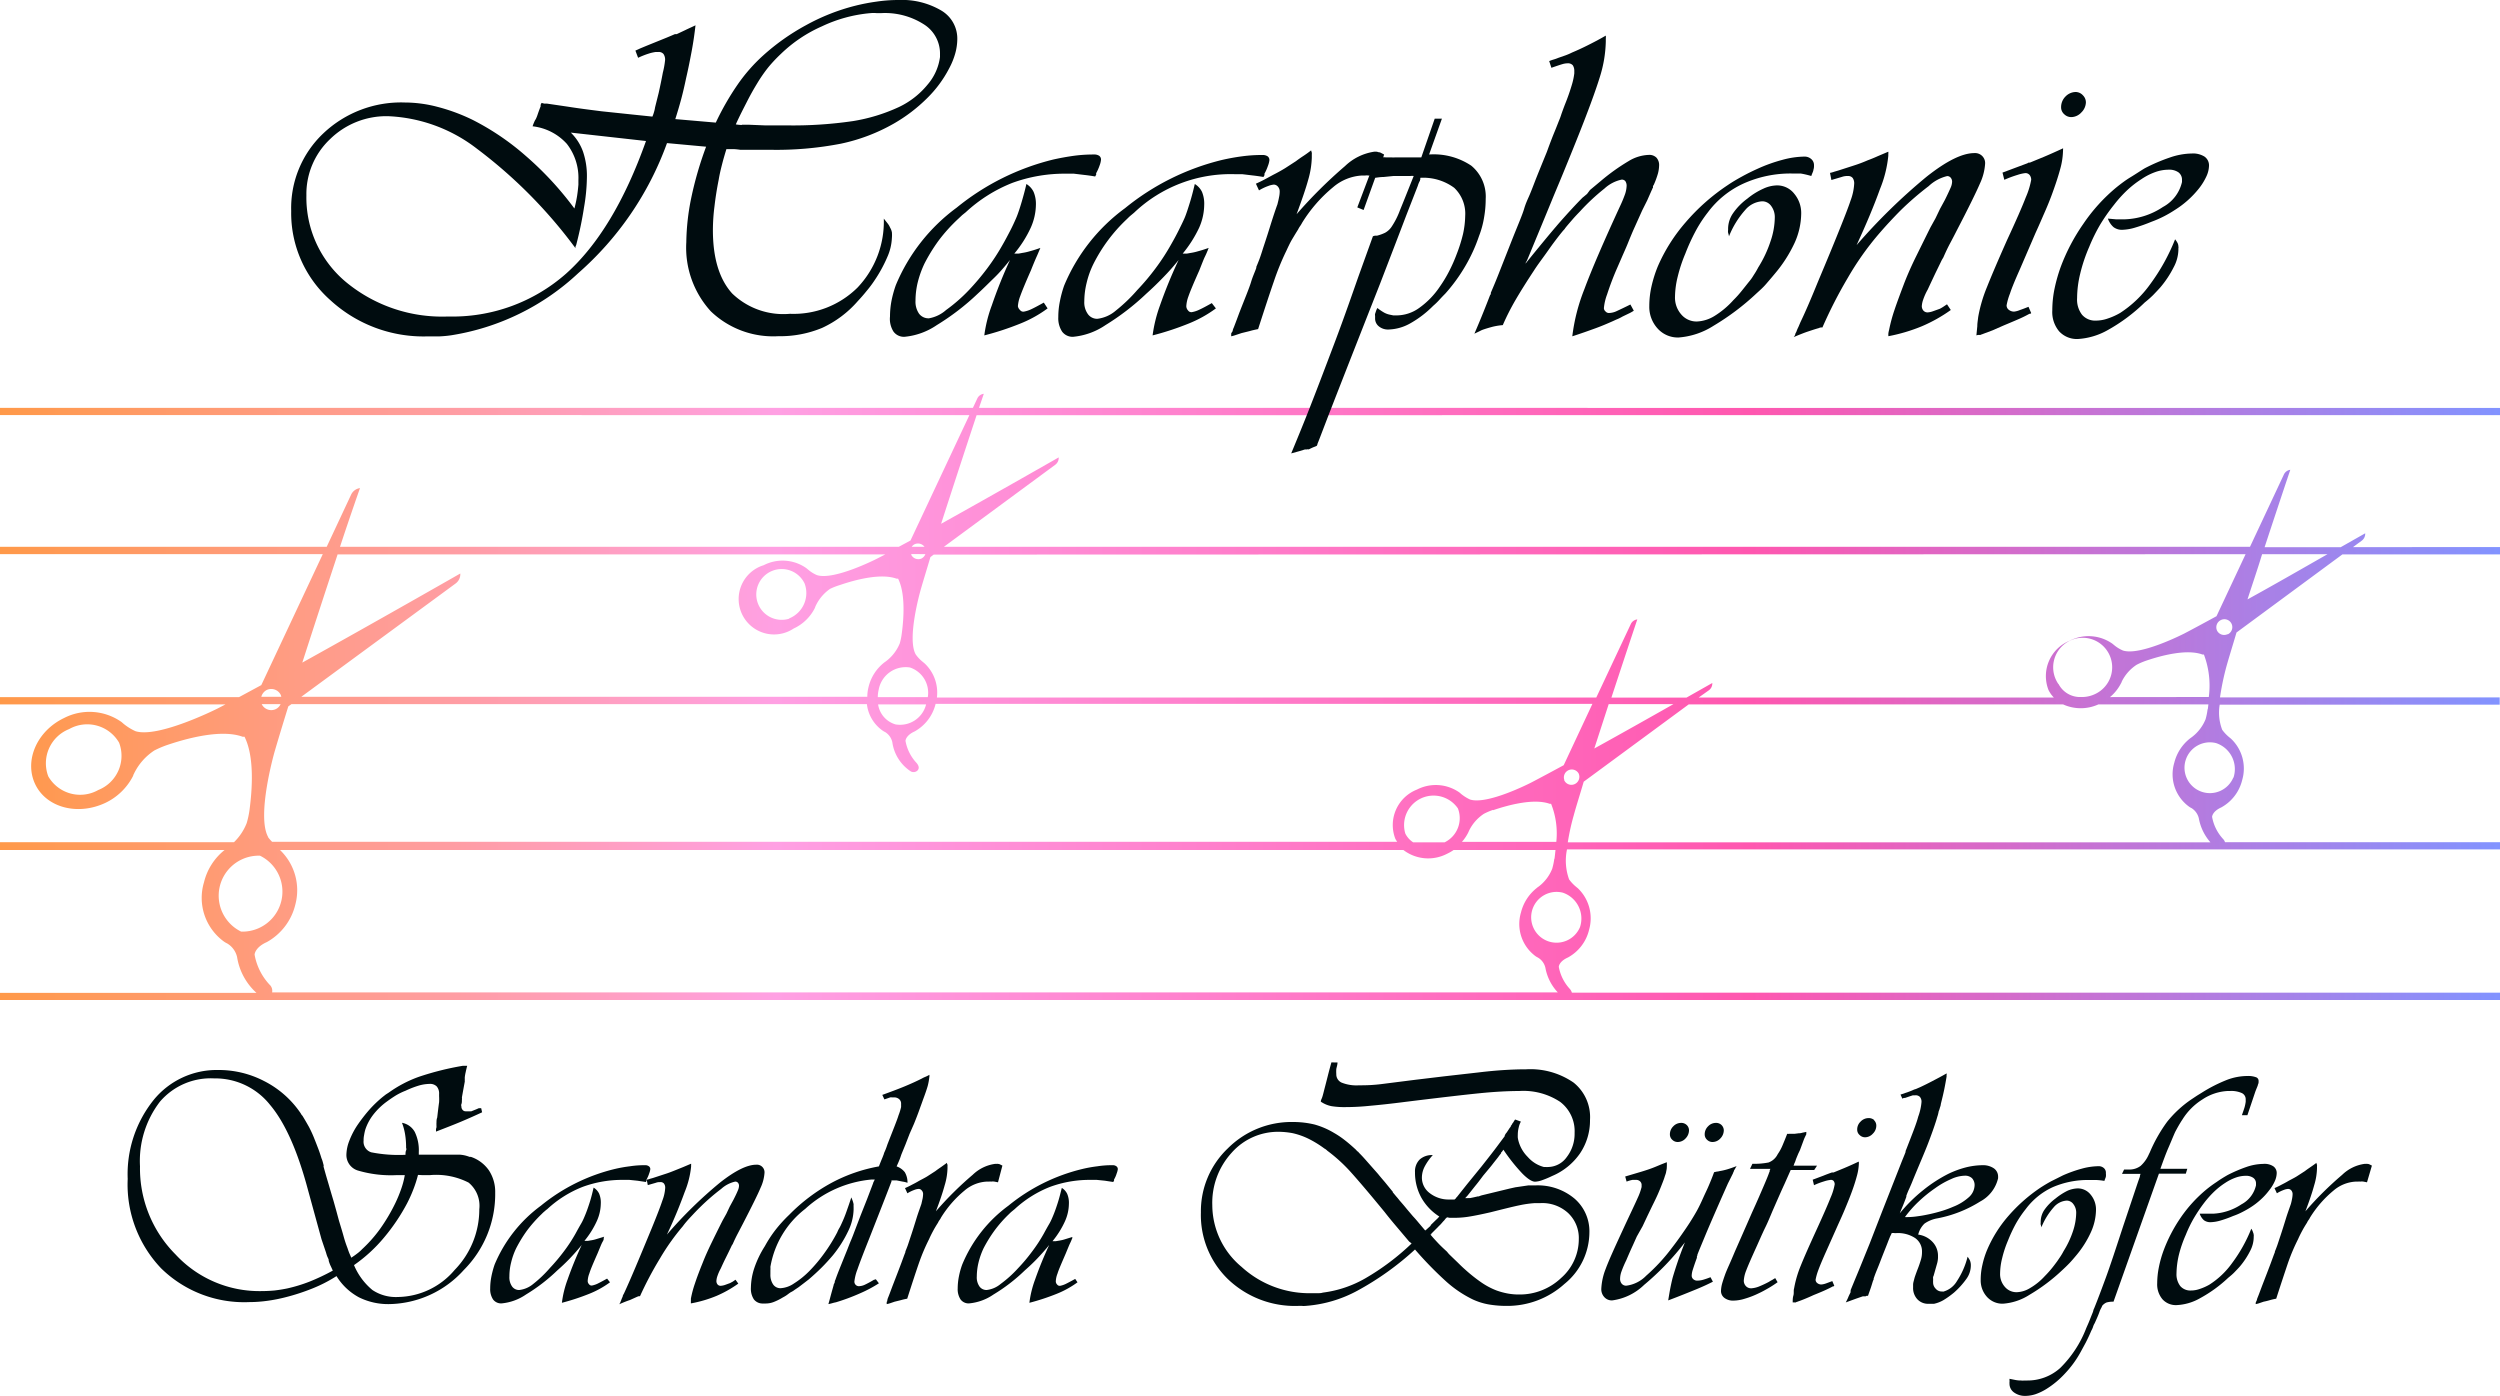<?xml version="1.0" encoding="UTF-8"?> <svg xmlns="http://www.w3.org/2000/svg" xmlns:xlink="http://www.w3.org/1999/xlink" viewBox="0 0 250 139.59"><defs><style>.cls-1{fill:url(#Degradado_sin_nombre_23);}.cls-2{fill:#000c0f;}</style><linearGradient id="Degradado_sin_nombre_23" y1="69.67" x2="250" y2="69.67" gradientUnits="userSpaceOnUse"><stop offset="0" stop-color="#ff9949"></stop><stop offset="0.31" stop-color="#ffa0e3"></stop><stop offset="0.7" stop-color="#ff57af"></stop><stop offset="1" stop-color="#8293ff"></stop></linearGradient></defs><title>main_logo_haarphonie</title><g id="Capa_2" data-name="Capa 2"><g id="Capa_1-2" data-name="Capa 1"><path class="cls-1" d="M250,41.51v-.72H97.9l.48-1.41h0a.82.82,0,0,0-.66.49l-.43.92H0v.72H96.94L91.05,54.05l-1.17.63H34c1.14-3.45,2-5.87,2-5.87h0a1.15,1.15,0,0,0-.89.66l-2.44,5.21H0v.73H32.28l-6.15,13.1-2.22,1.2H0v.73H22.55l-.75.39c-.19.1-6,3-8.25,2.29a5.35,5.35,0,0,1-1.18-.73l-.22-.19h0a5.56,5.56,0,0,0-5.74-.4c-2.72,1.3-4,4.25-2.9,6.6s4.23,3.19,7,1.9a6,6,0,0,0,2.81-2.73h0v0c0-.09.08-.18.11-.27a5.76,5.76,0,0,1,2-2.25,9.83,9.83,0,0,1,1.23-.53h0c2.11-.72,5.49-1.61,7.59-.85a.71.71,0,0,0,.2,0c1,2,.78,5.23.5,7.34h0a8.84,8.84,0,0,1-.28,1.3,5.42,5.42,0,0,1-1.27,1.91H0V85H22.46a5.9,5.9,0,0,0-2.06,3.23,5.4,5.4,0,0,0,2,5.93h0a1.92,1.92,0,0,0,.31.18,2.14,2.14,0,0,1,1,1.37h0a6.11,6.11,0,0,0,1.94,3.58H0V100H250v-.73H157.19a1,1,0,0,0-.2-.37,4.42,4.42,0,0,1-1.11-2.21c0-.11.1-.58.91-.94h0a4.28,4.28,0,0,0,2.12-2.78,4.16,4.16,0,0,0-1.12-4.14h0l-.17-.14a3.93,3.93,0,0,1-.71-.75,5.5,5.5,0,0,1-.21-3H250v-.72H222.5a.78.78,0,0,0-.18-.31,4.39,4.39,0,0,1-1.11-2.22c0-.1.1-.58.9-.94h0A4.27,4.27,0,0,0,224.22,78a4.1,4.1,0,0,0-1.12-4.13h0l-.17-.14a4,4,0,0,1-.71-.75,4.82,4.82,0,0,1-.25-2.51h28v-.73H222a26.18,26.18,0,0,1,.65-3.12c.28-1,.63-2.1,1-3.37l10.59-7.81H250v-.73H235.3l.87-.64a.86.86,0,0,0,.35-.74h0l-2.45,1.39h-7.61c1.39-4.23,2.57-7.74,2.57-7.74h0a.83.83,0,0,0-.65.49L225,54.68H94.39l11.13-8.2a.86.86,0,0,0,.35-.74h0s-6.19,3.54-11.76,6.64c1.29-4,2.72-8.35,3.55-10.86ZM9.83,79a3.68,3.68,0,0,1-5-1.36,3.68,3.68,0,0,1,2.08-4.73,3.68,3.68,0,0,1,5,1.36A3.68,3.68,0,0,1,9.83,79ZM92.54,55.41a.82.82,0,0,1-.41.45.79.79,0,0,1-1-.37s0-.06,0-.08Zm.24,14.3h-5a3.27,3.27,0,0,1,.09-.75A2.74,2.74,0,0,1,91,66.75,2.66,2.66,0,0,1,92.78,69.71Zm-.17.73a2.68,2.68,0,0,1-3.06,2,2.46,2.46,0,0,1-1.74-2Zm-58.84-15H88.53l-.7.36c-.14.08-4.44,2.27-6.14,1.71a3.39,3.39,0,0,1-.88-.55l-.17-.14h0a4.12,4.12,0,0,0-4.27-.3,3.54,3.54,0,1,0,3,6.33,4.45,4.45,0,0,0,2.09-2h0a1.19,1.19,0,0,0,.08-.2A4.29,4.29,0,0,1,83,58.89,6.88,6.88,0,0,1,84,58.5h0c1.58-.54,4.1-1.2,5.66-.63l.15,0c.73,1.45.58,3.89.37,5.46h0a6.57,6.57,0,0,1-.2,1,4.23,4.23,0,0,1-1.36,1.78l-.18.13h0a4.4,4.4,0,0,0-1.58,2.44,4.08,4.08,0,0,0-.13,1H30.13L45.56,58.35a1.15,1.15,0,0,0,.47-1h0s-8.32,4.76-15.8,8.91C31.43,62.53,32.72,58.6,33.77,55.41Zm45.15,6.43a2.54,2.54,0,1,1,1.54-3.52A2.73,2.73,0,0,1,78.92,61.84ZM26.67,69a1.06,1.06,0,0,1,1.41.5,1.21,1.21,0,0,1,.05.18h-2A1.08,1.08,0,0,1,26.67,69Zm1.39,1.41a1,1,0,0,1-.48.5,1.06,1.06,0,0,1-1.41-.5h1.89Zm-1.24,13.3c-1.18-2.1.58-8.33.64-8.54.37-1.27.84-2.82,1.37-4.53l.32-.23H86.69a3.75,3.75,0,0,0,1.6,2.67h0a1.71,1.71,0,0,0,.23.13,1.6,1.6,0,0,1,.71,1h0a4.18,4.18,0,0,0,1.85,2.93.57.57,0,0,0,.66-.08c.15-.15.23-.39-.08-.76a4.34,4.34,0,0,1-1.11-2.21c0-.1.1-.58.9-.94h0a4.31,4.31,0,0,0,2.11-2.76h65.68l-2.87,6.13c-1.22.66-2.32,1.25-3.22,1.72-.15.08-4.44,2.27-6.15,1.71a4.29,4.29,0,0,1-.88-.55l-.16-.14h0a4.12,4.12,0,0,0-4.27-.3,3.81,3.81,0,0,0-2.16,4.91,3.21,3.21,0,0,0,.19.31H27.21A4.61,4.61,0,0,1,26.82,83.74Zm134.05-13.3h6.48c-2.24,1.27-5.15,2.91-7.92,4.44ZM141.31,84.23a2.22,2.22,0,0,1-.78-.88,2.95,2.95,0,0,1,5.26-2.51,2.69,2.69,0,0,1-1.32,3.39Zm8-3.21c1.58-.54,4.09-1.2,5.66-.64l.14,0a8,8,0,0,1,.52,3.81h-9.44a4.36,4.36,0,0,0,.63-.93h0l.09-.2a4.22,4.22,0,0,1,1.48-1.68,6.7,6.7,0,0,1,.91-.39Zm7.13-3a.79.79,0,0,1,1.42-.68.8.8,0,0,1-.37,1.06A.79.79,0,0,1,156.41,78ZM24.11,93.16A4,4,0,0,1,26,85.57a4,4,0,0,1-1.92,7.59ZM158,92.71a2.54,2.54,0,1,1-1.71-3.44A2.73,2.73,0,0,1,158,92.71Zm-2.57-6.83h0a6.77,6.77,0,0,1-.21,1,4.15,4.15,0,0,1-1.36,1.78,1.09,1.09,0,0,0-.17.13h0a4.47,4.47,0,0,0-1.59,2.45,4,4,0,0,0,1.5,4.41h0l.23.13a1.6,1.6,0,0,1,.71,1h0a4.85,4.85,0,0,0,1.24,2.46H27.21a.82.82,0,0,0-.25-.77,5.91,5.91,0,0,1-1.5-3c0-.14.14-.78,1.22-1.26h0a5.85,5.85,0,0,0,2.85-3.74A5.57,5.57,0,0,0,28,85H140.34a4.08,4.08,0,0,0,4.36.38,4.21,4.21,0,0,0,.66-.38h10.19C155.52,85.28,155.49,85.6,155.45,85.88Zm67.9-8.12a2.54,2.54,0,1,1-1.72-3.45A2.74,2.74,0,0,1,223.35,77.76Zm-2.57-6.84h0a6.31,6.31,0,0,1-.2,1,4.23,4.23,0,0,1-1.36,1.78l-.18.13h0a4.46,4.46,0,0,0-1.59,2.44,4,4,0,0,0,1.51,4.42h0a1.71,1.71,0,0,0,.23.13,1.67,1.67,0,0,1,.71,1h0a5,5,0,0,0,1.16,2.41H156.78a22.2,22.2,0,0,1,.59-2.68c.27-1,.63-2.1,1-3.38l10.5-7.73h37.44a4.26,4.26,0,0,0,3.53,0h11C220.82,70.61,220.8,70.77,220.78,70.92Zm-14.93-2.53a2.95,2.95,0,1,1,3.71,1,3.06,3.06,0,0,1-1.22.31h-.45A2.42,2.42,0,0,1,205.85,68.39ZM211,69.71a4.39,4.39,0,0,0,1.09-1.36h0a.72.72,0,0,0,.09-.2,4.21,4.21,0,0,1,1.48-1.67,6.82,6.82,0,0,1,.92-.4h0c1.58-.54,4.1-1.2,5.66-.63l.15,0a8.8,8.8,0,0,1,.49,4.25Zm11.75-6.29a.79.79,0,0,1-1.05-.37A.8.8,0,0,1,222.1,62a.79.79,0,0,1,.68,1.43Zm10-8c-2.25,1.28-5.23,3-8,4.52.48-1.5,1-3,1.46-4.52Zm-8.19,0-2.91,6.2c-1.21.66-2.32,1.26-3.22,1.73-.14.07-4.44,2.26-6.14,1.7a3.6,3.6,0,0,1-.88-.54l-.17-.14h0a4.14,4.14,0,0,0-4.27-.3A3.82,3.82,0,0,0,204.85,69a2.9,2.9,0,0,0,.53.75H169.87l1-.71a.84.84,0,0,0,.36-.74h0l-2.58,1.46h-7.51c1.4-4.26,2.59-7.82,2.59-7.82h0a.82.82,0,0,0-.66.49l-3.44,7.32H93.69a4,4,0,0,0-1.24-3.42h0l-.17-.14a3.64,3.64,0,0,1-.71-.75c-.88-1.57.43-6.21.47-6.36.28-1,.63-2.1,1-3.37l.33-.25ZM91.17,54.68a.76.76,0,0,1,.28-.25.81.81,0,0,1,1,.25Z"></path><path class="cls-2" d="M71.58,12.26a26.81,26.81,0,0,1,2.18-3.8,16.86,16.86,0,0,1,2.53-2.89A22.17,22.17,0,0,1,80.6,2.52,20.59,20.59,0,0,1,85.5.58,19.79,19.79,0,0,1,87.67.16,14.73,14.73,0,0,1,89.85,0a7.74,7.74,0,0,1,4.29,1.06,3.25,3.25,0,0,1,1.59,2.85,5.51,5.51,0,0,1-.2,1.41,7.24,7.24,0,0,1-.61,1.51,11.76,11.76,0,0,1-2.22,3,16,16,0,0,1-3.34,2.54,18.24,18.24,0,0,1-5.28,2,33.76,33.76,0,0,1-7,.61c-.6,0-1.14,0-1.64,0s-1,0-1.41,0a6.78,6.78,0,0,0-.68-.07c-.23,0-.47,0-.71,0-.15.49-.3,1-.43,1.51s-.25,1-.34,1.55c-.18.9-.32,1.78-.42,2.65a19,19,0,0,0-.16,2.38q0,4.22,1.93,6.35A7.37,7.37,0,0,0,79,31.38a9.08,9.08,0,0,0,6.75-2.62,9.58,9.58,0,0,0,2.63-6.9l.38.48a1.79,1.79,0,0,1,.25.42,1.43,1.43,0,0,1,.18.47,3.28,3.28,0,0,1,0,.56,5.26,5.26,0,0,1-.47,1.94,14,14,0,0,1-1.28,2.33,11.08,11.08,0,0,1-.79,1.05c-.28.35-.57.68-.87,1a10.61,10.61,0,0,1-3.57,2.68,10.93,10.93,0,0,1-4.38.83,9,9,0,0,1-6.75-2.49,9.44,9.44,0,0,1-2.45-6.9,23.28,23.28,0,0,1,.49-4.42,35.41,35.41,0,0,1,1.49-5.14l-3.91-.36a31.53,31.53,0,0,1-8.87,13,24.06,24.06,0,0,1-12.72,6.22,11.69,11.69,0,0,1-1.19.11l-1.19,0a13.77,13.77,0,0,1-9.68-3.61,11.63,11.63,0,0,1-3.93-8.92,10.28,10.28,0,0,1,3.22-7.78,11.29,11.29,0,0,1,8.14-3.08,12.93,12.93,0,0,1,3.32.45A18.57,18.57,0,0,1,47.29,12a25.59,25.59,0,0,1,5.32,3.62,32.29,32.29,0,0,1,4.83,5.23,12,12,0,0,0,.27-1.26c.06-.39.1-.76.13-1.12v-.45a5.52,5.52,0,0,0-1.16-3.64,5.43,5.43,0,0,0-3.42-1.75,3.46,3.46,0,0,1,.16-.42,1.43,1.43,0,0,1,.16-.3v0a3.49,3.49,0,0,0,.18-.45c.06-.18.16-.46.31-.85a.26.26,0,0,1,0-.14,1.51,1.51,0,0,1,.09-.18l.26.07.27,0,2.11.31c.81.13,1.93.28,3.37.46l3.14.33,1.93.2a3.43,3.43,0,0,0,.16-.45,3.22,3.22,0,0,0,.11-.49l.18-.72.18-.72c.15-.68.29-1.34.41-2A8.26,8.26,0,0,0,66.51,6a1,1,0,0,0-.16-.6.61.61,0,0,0-.52-.2h-.27a4.21,4.21,0,0,0-.69.16,8.34,8.34,0,0,0-1.06.42l-.27-.72.29-.13L64,4.85l.65-.27,2-.81.43-.18.42-.18a.15.15,0,0,0,.09,0l.09,0L68.55,3c.28-.14.63-.29,1-.47-.09.8-.21,1.66-.38,2.57s-.35,1.82-.56,2.72c-.15.72-.31,1.42-.49,2.09s-.38,1.34-.59,2Zm-14.5,1a5,5,0,0,1,1.23,1.93,7.54,7.54,0,0,1,.38,2.56,18.78,18.78,0,0,1-.29,3q-.28,1.83-.78,3.75l-.07.16a.39.39,0,0,0,0,.16,48.25,48.25,0,0,0-9.86-9.95,15.57,15.57,0,0,0-8.86-3.25A8.05,8.05,0,0,0,33,13.92a7.54,7.54,0,0,0-2.36,5.61,11,11,0,0,0,4,8.71,15.08,15.08,0,0,0,10.17,3.41,17.16,17.16,0,0,0,11.79-4.28q4.81-4.29,8-13.27Zm17.1-.79.63,0,1.71.07,2.2,0a41.46,41.46,0,0,0,6.57-.43,17.5,17.5,0,0,0,4.61-1.41,8.26,8.26,0,0,0,2.85-2.23A5.29,5.29,0,0,0,94,5.7V5.43a3.44,3.44,0,0,0-1.62-3,7.21,7.21,0,0,0-4.22-1.12h-.53a3.27,3.27,0,0,0-.54,0A14.17,14.17,0,0,0,82.2,2.63a14,14,0,0,0-4.11,2.76,14.48,14.48,0,0,0-1.26,1.34,14.83,14.83,0,0,0-1.12,1.62c-.33.54-.67,1.14-1,1.79s-.74,1.43-1.13,2.3Q73.87,12.49,74.18,12.5Z"></path><path class="cls-2" d="M104.76,30.84A12.18,12.18,0,0,1,102,32.37a28.21,28.21,0,0,1-3.57,1.17,13.6,13.6,0,0,1,.75-3A47.16,47.16,0,0,1,101,26c-.51.63-1,1.22-1.57,1.77s-1.1,1.09-1.66,1.6a24.23,24.23,0,0,1-4.09,3.14,6.85,6.85,0,0,1-3.23,1.17,1.29,1.29,0,0,1-1.1-.52A2.37,2.37,0,0,1,89,31.65a8.59,8.59,0,0,1,.15-1.57,11.19,11.19,0,0,1,.43-1.56,18.36,18.36,0,0,1,6.08-7.75,24.53,24.53,0,0,1,9.72-4.83q1-.22,2-.36a14.48,14.48,0,0,1,2-.13.9.9,0,0,1,.54.13.46.46,0,0,1,.18.4,2.12,2.12,0,0,1-.13.54,4.78,4.78,0,0,1-.36.81.3.3,0,0,1,0,.16.76.76,0,0,0-.09.16c-.39-.07-.76-.12-1.12-.16l-1-.12h-.72a15.19,15.19,0,0,0-5.45.92,14.88,14.88,0,0,0-4.65,2.93l-.36.29-.36.34a16.43,16.43,0,0,0-2,2.21,17.33,17.33,0,0,0-1.42,2.31,10.09,10.09,0,0,0-.67,1.88,7.88,7.88,0,0,0-.22,1.83,2.11,2.11,0,0,0,.35,1.28,1.17,1.17,0,0,0,1,.47A3.47,3.47,0,0,0,94.61,31,16.17,16.17,0,0,0,96.9,29a24.66,24.66,0,0,0,1.82-2.16,21.48,21.48,0,0,0,1.55-2.38c.27-.47.51-.93.74-1.37s.42-.86.6-1.27.4-1.09.56-1.64.33-1.15.47-1.78a1.88,1.88,0,0,1,.72.79,3.1,3.1,0,0,1,.23,1.32,5.77,5.77,0,0,1-.52,2.27,11.47,11.47,0,0,1-1.64,2.58l.43,0,.38-.07a5,5,0,0,0,.72-.16c.27-.07.63-.18,1.08-.34a1.58,1.58,0,0,0-.07.16l-.07.16c-.06.15-.14.34-.24.56s-.3.69-.57,1.37c-.57,1.29-.92,2.15-1.07,2.58a3.44,3.44,0,0,0-.23,1A.65.65,0,0,0,102,31a.4.4,0,0,0,.4.16,2.85,2.85,0,0,0,.75-.25c.28-.13.69-.35,1.23-.65Z"></path><path class="cls-2" d="M121.59,30.84a12.31,12.31,0,0,1-2.76,1.53,28.21,28.21,0,0,1-3.57,1.17,14,14,0,0,1,.74-3A47.16,47.16,0,0,1,117.86,26a22.49,22.49,0,0,1-1.57,1.77c-.54.56-1.09,1.09-1.66,1.6a24.59,24.59,0,0,1-4.08,3.14,6.88,6.88,0,0,1-3.24,1.17,1.3,1.3,0,0,1-1.1-.52,2.44,2.44,0,0,1-.38-1.46,7.82,7.82,0,0,1,.16-1.57,11.17,11.17,0,0,1,.42-1.56,18.31,18.31,0,0,1,6.09-7.75,24.53,24.53,0,0,1,9.72-4.83c.66-.15,1.31-.27,2-.36a14.63,14.63,0,0,1,2-.13.9.9,0,0,1,.54.13.46.46,0,0,1,.18.4,2.31,2.31,0,0,1-.14.54,4.78,4.78,0,0,1-.36.81.29.29,0,0,1,0,.16.76.76,0,0,0-.09.16c-.39-.07-.77-.12-1.12-.16l-1-.12h-.71a14,14,0,0,0-10.11,3.85l-.35.29c-.13.11-.24.22-.36.34a16,16,0,0,0-3.37,4.52,8.83,8.83,0,0,0-.67,1.88,7.91,7.91,0,0,0-.23,1.83,2,2,0,0,0,.36,1.28,1.13,1.13,0,0,0,.94.47,3.44,3.44,0,0,0,1.84-.81A16.17,16.17,0,0,0,113.73,29a23,23,0,0,0,1.82-2.16,21.48,21.48,0,0,0,1.55-2.38c.27-.47.52-.93.74-1.37s.43-.86.61-1.27.39-1.09.56-1.64.32-1.15.47-1.78a1.88,1.88,0,0,1,.72.79,3.11,3.11,0,0,1,.22,1.32,5.75,5.75,0,0,1-.51,2.27,12.23,12.23,0,0,1-1.64,2.58l.42,0,.39-.07a4.94,4.94,0,0,0,.71-.16c.27-.07.63-.18,1.08-.34l-.07.16a.64.64,0,0,1-.06.16c-.06.15-.14.34-.25.56s-.29.69-.56,1.37q-.86,1.93-1.08,2.58a3.35,3.35,0,0,0-.22,1,.65.65,0,0,0,.18.43.39.39,0,0,0,.4.16,2.8,2.8,0,0,0,.74-.25c.29-.13.7-.35,1.23-.65Z"></path><path class="cls-2" d="M137.71,17.69l-.48-.09a1.86,1.86,0,0,0-.42-.05.84.84,0,0,0-.27,0h-.32a4.84,4.84,0,0,0-2.91,1.17,14.35,14.35,0,0,0-3.1,3.56,2.63,2.63,0,0,1-.2.33,2.33,2.33,0,0,0-.2.34c-.21.33-.42.68-.61,1s-.38.73-.56,1.12a25.74,25.74,0,0,0-1.26,3.09c-.42,1.21-.94,2.8-1.57,4.75-.3.06-.58.12-.85.2l-.81.2-.54.18a4.19,4.19,0,0,1-.49.14l0-.18c0-.09,0-.16.07-.21a.26.26,0,0,1,.07-.11,1.06,1.06,0,0,1,.11-.36c.07-.18.26-.67.56-1.49.57-1.46,1-2.49,1.17-3.06s.38-1,.53-1.43v-.1c.09-.21.19-.45.3-.74s.23-.66.38-1.14q.45-1.35.78-2.43c.23-.72.44-1.37.65-1.94.06-.24.12-.47.16-.7a2.7,2.7,0,0,0,.07-.6.72.72,0,0,0-.18-.48.55.55,0,0,0-.4-.2,2,2,0,0,0-.57.14,4.91,4.91,0,0,0-.92.44l-.31-.67c.33-.15.64-.3.92-.45l.83-.45c.42-.21.81-.43,1.17-.65l1.08-.7c.24-.18.48-.35.74-.52s.51-.35.78-.56l.07.23a1,1,0,0,1,0,.18v.31a8.72,8.72,0,0,1-.36,2.22c-.24.88-.63,2-1.16,3.44a46.82,46.82,0,0,1,4.84-4.81,5.35,5.35,0,0,1,2.92-1.44h.23a.45.45,0,0,1,.18.05.54.54,0,0,1,.27.07l.31.16Z"></path><path class="cls-2" d="M142.91,15.45a6.74,6.74,0,0,1,4.22,1.12,4,4,0,0,1,1.44,3.32,10.65,10.65,0,0,1-.16,1.84,9.21,9.21,0,0,1-.51,1.88,16,16,0,0,1-1.37,3,16.84,16.84,0,0,1-2,2.75c-.21.21-.41.42-.61.64a6.55,6.55,0,0,1-.6.58A10.35,10.35,0,0,1,141,32.35a4.66,4.66,0,0,1-2.11.6,1.44,1.44,0,0,1-1-.31,1,1,0,0,1-.38-.81v-.25a.45.45,0,0,1,0-.2l.09-.27a1.59,1.59,0,0,1,.14-.31,5,5,0,0,0,.69.47,2,2,0,0,0,.56.2l.34.07.33,0a3.88,3.88,0,0,0,2.25-.74A8.2,8.2,0,0,0,144,28.64a13,13,0,0,0,.93-1.55,15.59,15.59,0,0,0,.74-1.68,15.33,15.33,0,0,0,.63-2,9.07,9.07,0,0,0,.22-1.82,3.56,3.56,0,0,0-1.1-2.81,5.21,5.21,0,0,0-3.39-1l0,.18A.24.24,0,0,0,142,18v.06a2.29,2.29,0,0,0-.22.52l-1.17,3c-.66,1.74-1.53,4-2.6,6.78q-4.72,12-5.48,14c-.51,1.33-.76,2-.76,1.95a.92.92,0,0,1-.09.27l-.43.18-.38.18a.39.39,0,0,0-.18,0,.41.41,0,0,1-.18,0l-.59.18-.8.22c.56-1.35,1.18-2.85,1.84-4.53s1.49-3.86,2.51-6.56,1.81-5,2.38-6.62l1.44-4a1,1,0,0,1,.2-.06l.2,0a4.14,4.14,0,0,0,.81-.29,1.87,1.87,0,0,0,.63-.56,7.77,7.77,0,0,0,.87-1.71c.32-.77.77-1.91,1.37-3.41a1.35,1.35,0,0,0-.33,0h-.25l-.68,0-.76,0-1,.1c-.32,0-.59.05-.83.08L136.36,21l-.63-.26,1.89-5,.13,0h.18l.2,0a2.3,2.3,0,0,1,.47,0l.59,0a1.17,1.17,0,0,0,.29,0l.16,0h.85l1,0h.41a0,0,0,0,0,0,0h.23l1.34-3.87h.72Z"></path><path class="cls-2" d="M163.38,31.07a3.81,3.81,0,0,1-.56.31l-.56.27a4.47,4.47,0,0,1-.49.25c-.18.07-.36.16-.54.24-.48.21-1,.44-1.66.68s-1.41.51-2.34.81a18.83,18.83,0,0,1,1.21-4.72c.72-1.94,1.91-4.7,3.55-8.26a12.79,12.79,0,0,0,.52-1.25,2.89,2.89,0,0,0,.15-.77.81.81,0,0,0-.13-.52.46.46,0,0,0-.36-.15,3.67,3.67,0,0,0-1.73.9A20.83,20.83,0,0,0,158,21.14c-.27.28-.52.54-.76.82s-.48.55-.72.85a.58.58,0,0,1-.11.15l-.11.12c-.51.62-1,1.27-1.51,2s-1,1.35-1.41,2c-.66,1-1.26,1.95-1.8,2.87a23.87,23.87,0,0,0-1.3,2.56,6.83,6.83,0,0,0-1,.16c-.3.08-.58.16-.85.25s-.31.12-.47.2-.34.16-.52.25q.54-1.26.9-2.16c.24-.59.46-1.16.67-1.7a.24.24,0,0,0,.07-.12.52.52,0,0,0,0-.11c.3-.69.61-1.44.92-2.24l1.24-3.15c.57-1.43,1-2.42,1.17-3s.38-1,.53-1.35.33-.81.54-1.36.62-1.55,1.21-3c.36-1,.62-1.65.79-2.06s.31-.78.43-1.08a6.42,6.42,0,0,0,.24-.66c.08-.22.19-.53.34-.92a21,21,0,0,0,.74-2.13,6.33,6.33,0,0,0,.2-1V7.09a1,1,0,0,0-.15-.56.64.64,0,0,0-.52-.2,2,2,0,0,0-.54.09q-.31.09-1.08.36l-.22-.67a4,4,0,0,1,.45-.16,4,4,0,0,0,.45-.16l.69-.24a5.89,5.89,0,0,0,.7-.3c.48-.2,1-.44,1.5-.69s1.15-.58,1.87-1a2.09,2.09,0,0,1,0,.34v.25A12.64,12.64,0,0,1,160,7.65c-.44,1.43-1.22,3.56-2.36,6.4-.48,1.2-.93,2.3-1.34,3.3s-.8,1.91-1.13,2.72c-1.19,2.9-1.91,4.62-2.13,5.16s-.35.84-.38.9l-.07.09s0,.09-.07.18q2.21-2.74,3.46-4.18c.84-.95,1.6-1.78,2.29-2.47.15-.11.29-.24.43-.35L159,19l.54-.45.54-.45a20.35,20.35,0,0,1,2.8-2,4.11,4.11,0,0,1,2-.61,1,1,0,0,1,.76.27,1.1,1.1,0,0,1,.27.81,3.38,3.38,0,0,1-.11.76,8.51,8.51,0,0,1-.43,1.17.41.41,0,0,0-.07.11.78.78,0,0,0,0,.16.41.41,0,0,0-.07.11.71.71,0,0,1-.07.16l-.44,1-.5,1-.45,1-.45,1c-.18.42-.36.85-.54,1.3s-.41.95-.6,1.39l-.47,1.08a28.05,28.05,0,0,0-1,2.63,5.25,5.25,0,0,0-.32,1.37.44.44,0,0,0,.16.33.44.44,0,0,0,.34.16,1.91,1.91,0,0,0,.8-.2c.3-.14.75-.35,1.35-.65Z"></path><path class="cls-2" d="M180.06,17.35l-.92,0a11.46,11.46,0,0,0-4.78,1,9.22,9.22,0,0,0-3.57,2.88,13,13,0,0,0-1.26,1.94,20,20,0,0,0-1,2.2,14.72,14.72,0,0,0-.76,2.3,8.73,8.73,0,0,0-.27,2,2.55,2.55,0,0,0,.63,1.78,2,2,0,0,0,1.57.7,3.65,3.65,0,0,0,1.73-.54A8.62,8.62,0,0,0,173.35,30q.41-.4.81-.9c.27-.33.54-.68.8-1s.3-.42.45-.65a7.1,7.1,0,0,0,.41-.7,11.83,11.83,0,0,0,1.23-2.61,7.61,7.61,0,0,0,.43-2.39,1.86,1.86,0,0,0-.36-1.15,1.1,1.1,0,0,0-.9-.47,2.41,2.41,0,0,0-1.7.87,8.91,8.91,0,0,0-1.62,2.63,3.11,3.11,0,0,0-.09-.36.84.84,0,0,1,0-.27v-.13a2.76,2.76,0,0,1,.47-1.51,6.16,6.16,0,0,1,1.46-1.5,7.08,7.08,0,0,1,1.61-1,3.39,3.39,0,0,1,1.35-.32,2.17,2.17,0,0,1,1.73.84,3,3,0,0,1,.69,2,7.26,7.26,0,0,1-.67,2.93,13.59,13.59,0,0,1-2,3.1c-.27.33-.55.65-.85,1s-.61.62-.94.92a24.7,24.7,0,0,1-4.31,3.25,7.51,7.51,0,0,1-3.5,1.17,2.72,2.72,0,0,1-2.09-.9,3.21,3.21,0,0,1-.83-2.26,9,9,0,0,1,.22-1.95,12.61,12.61,0,0,1,.63-2,17,17,0,0,1,2.76-4.38,20.46,20.46,0,0,1,4.25-3.76c.44-.3.92-.58,1.43-.86s1-.52,1.53-.76a15.55,15.55,0,0,1,2.51-.9,8.75,8.75,0,0,1,2.16-.32,1,1,0,0,1,.71.25.79.79,0,0,1,.27.61v.13a1.22,1.22,0,0,1-.06.34c0,.13-.12.33-.21.61A8.9,8.9,0,0,0,180.06,17.35Z"></path><path class="cls-2" d="M195.08,31a15.3,15.3,0,0,1-2.88,1.62,17.1,17.1,0,0,1-3.36,1,1.62,1.62,0,0,1,0-.3,2.46,2.46,0,0,1,.07-.33,15.71,15.71,0,0,1,.54-2c.24-.72.58-1.63,1-2.74.33-.84.72-1.72,1.17-2.63s.92-1.87,1.43-2.89l.5-.9.45-.94.49-.9c.27-.54.45-.94.56-1.19a1.62,1.62,0,0,0,.16-.61.61.61,0,0,0-.14-.42.44.44,0,0,0-.36-.16,4.09,4.09,0,0,0-1.84,1,30.17,30.17,0,0,0-2.78,2.4c-.39.39-.78.8-1.17,1.22s-.76.84-1.12,1.26a28.87,28.87,0,0,0-3,4.26,45.59,45.59,0,0,0-2.56,5,.57.57,0,0,0-.18,0,.64.64,0,0,0-.18.06c-.33.09-.69.21-1.08.34s-.87.32-1.43.56a.82.82,0,0,0,.15-.25c0-.1.08-.2.12-.29a3.67,3.67,0,0,1,.2-.47l.2-.47c.48-1,1-2.21,1.52-3.48s1.23-2.92,2.07-5c.72-1.77,1.2-3,1.44-3.73a5.63,5.63,0,0,0,.35-1.66.93.93,0,0,0-.15-.56.58.58,0,0,0-.47-.2h-.14a1.71,1.71,0,0,0-.47.09l-1.05.31-.14-.71a3,3,0,0,0,.43-.12l.38-.11,1.52-.49a14,14,0,0,0,1.44-.54c.33-.12.67-.26,1-.41l1.06-.45a.79.79,0,0,1,0,.23v.18A11.77,11.77,0,0,1,188,18.9q-.85,2.38-2.34,5.61a58.46,58.46,0,0,1,7-6.84c2-1.58,3.58-2.36,4.78-2.36a1,1,0,0,1,1.07,1.08,5.49,5.49,0,0,1-.51,1.95c-.35.82-1.13,2.42-2.36,4.78-.18.36-.39.76-.63,1.21s-.46.92-.67,1.4a1,1,0,0,1-.09.15l-.09.16c-.24.51-.49,1-.74,1.53s-.47,1-.65,1.39a5.87,5.87,0,0,0-.45,1,2.38,2.38,0,0,0-.14.65.69.69,0,0,0,.16.45.55.55,0,0,0,.43.18,1.88,1.88,0,0,0,.51-.11l.7-.25a3.35,3.35,0,0,0,.36-.21l.36-.24Z"></path><path class="cls-2" d="M206.3,15.13a7.5,7.5,0,0,1-.29,1.81c-.2.74-.49,1.62-.88,2.67-.17.45-.39,1-.65,1.59s-.56,1.3-.92,2.08L202,26.9c-.48,1.08-.82,1.89-1,2.45a6.21,6.21,0,0,0-.34,1.18.55.55,0,0,0,.22.45.84.84,0,0,0,.54.18A2.11,2.11,0,0,0,202,31c.27-.09.55-.2.85-.32l.27.63-.09.07-.09,0c-.27.15-.58.31-.94.47s-.9.39-1.62.69l-1.14.5-.83.31-.18.07a1,1,0,0,0-.18.07.58.58,0,0,1-.18,0,.8.8,0,0,0-.23.05l.09-.92c0-.32.06-.62.09-.92a14.33,14.33,0,0,1,.88-3q.65-1.64,2-4.68c.93-2,1.56-3.45,1.88-4.29a7.78,7.78,0,0,0,.54-1.75.78.78,0,0,0-.15-.47.54.54,0,0,0-.43-.2,3.83,3.83,0,0,0-.79.18,11.66,11.66,0,0,0-1.32.49l-.18-.72,1.44-.54,1.07-.4a.23.23,0,0,1,.12-.06l.11,0,1.41-.58c.5-.21,1.13-.49,1.91-.85Zm2-5.59a1,1,0,0,1,.29.7,1.47,1.47,0,0,1-.45,1,1.4,1.4,0,0,1-1,.47,1,1,0,0,1-.72-.29.91.91,0,0,1-.31-.69,1.5,1.5,0,0,1,.44-1.08,1.45,1.45,0,0,1,1-.45A1,1,0,0,1,208.3,9.54Z"></path><path class="cls-2" d="M217.77,24.33a.84.84,0,0,1,.07.32.39.39,0,0,1,0,.18V25a3.88,3.88,0,0,1-.47,1.72,10.26,10.26,0,0,1-1.32,2c-.24.27-.49.53-.74.79a10.3,10.3,0,0,1-.84.74A17.36,17.36,0,0,1,210.79,33a6.89,6.89,0,0,1-3,.9,2.41,2.41,0,0,1-1.87-.76,3,3,0,0,1-.69-2.11,10.73,10.73,0,0,1,.22-2.14,16.16,16.16,0,0,1,.63-2.22,19.34,19.34,0,0,1,2.25-4.28,17.35,17.35,0,0,1,3.32-3.66c.45-.36.91-.71,1.39-1s1-.64,1.43-.9a17.67,17.67,0,0,1,2.52-1.08,7,7,0,0,1,2.2-.4,2.17,2.17,0,0,1,1.26.31,1.07,1.07,0,0,1,.45.94,2.71,2.71,0,0,1-.27,1.06,6,6,0,0,1-.77,1.23A9.5,9.5,0,0,1,217.48,21a11.3,11.3,0,0,1-2.34,1.18,16.1,16.1,0,0,1-1.63.58,4.87,4.87,0,0,1-1.28.22,1.38,1.38,0,0,1-.88-.27,2,2,0,0,1-.56-.85l.79.07.56,0h.4a7.27,7.27,0,0,0,3.75-1.23,3.79,3.79,0,0,0,1.91-2.5V18a.91.91,0,0,0-.36-.77,1.62,1.62,0,0,0-1-.26,4,4,0,0,0-1.32.24,6.12,6.12,0,0,0-1.37.7,9.89,9.89,0,0,0-1.42,1.1,12.5,12.5,0,0,0-1.32,1.46A18.59,18.59,0,0,0,210,22.49a17.2,17.2,0,0,0-1.08,2.2,15.94,15.94,0,0,0-.9,2.68,10.52,10.52,0,0,0-.31,2.44,2.49,2.49,0,0,0,.49,1.66,1.72,1.72,0,0,0,1.39.59,3.6,3.6,0,0,0,1.19-.21,6.43,6.43,0,0,0,1.24-.56,11.19,11.19,0,0,0,3-2.87,19.87,19.87,0,0,0,2.49-4.49A2.12,2.12,0,0,1,217.77,24.33Z"></path><path class="cls-2" d="M48.21,111.23c-.64.3-1.33.61-2.09.93s-1.59.64-2.52,1c0-.09,0-.17,0-.24a1.94,1.94,0,0,1,.05-.2v-.09a.09.09,0,0,1,0-.08,2,2,0,0,1,0-.32c0-.13,0-.28.07-.47.09-.77.15-1.28.19-1.53a5.66,5.66,0,0,0,0-.61v-.21a1.09,1.09,0,0,0-.24-.77.94.94,0,0,0-.72-.25,4.11,4.11,0,0,0-1.11.18,9.37,9.37,0,0,0-1.28.5,6.5,6.5,0,0,0-1,.49c-.32.2-.61.4-.88.6a6.68,6.68,0,0,0-1.37,1.33,5,5,0,0,0-.78,1.47,4.88,4.88,0,0,0-.12.55,2.41,2.41,0,0,0-.05.54,1.11,1.11,0,0,0,.76,1.18,14.1,14.1,0,0,0,3.43.25c0-.15,0-.3.06-.44s0-.23,0-.27a7.9,7.9,0,0,0-.1-1.33,5.79,5.79,0,0,0-.31-1.16,1.83,1.83,0,0,1,1.28.92,4.2,4.2,0,0,1,.4,2v.27l1.26,0h1.36c.66,0,1.17,0,1.52,0a3.24,3.24,0,0,1,.94.22l.07,0,.07,0a3.59,3.59,0,0,1,1.8,1.36,3.91,3.91,0,0,1,.62,2.22A10.75,10.75,0,0,1,46.38,127a10.24,10.24,0,0,1-7.49,3.41,6.56,6.56,0,0,1-3-.68,5.94,5.94,0,0,1-2.24-2.12,14.35,14.35,0,0,1-2.44,1.25,21,21,0,0,1-2.68.87,16,16,0,0,1-1.86.36,13.32,13.32,0,0,1-1.75.12,11.86,11.86,0,0,1-8.81-3.38,12.14,12.14,0,0,1-3.34-8.94,11.84,11.84,0,0,1,2.56-7.85A8.13,8.13,0,0,1,21.8,107a9.85,9.85,0,0,1,4.62,1.11A9.7,9.7,0,0,1,30,111.23a1.45,1.45,0,0,1,.12.19.61.61,0,0,0,.12.15c.23.37.44.74.65,1.11a11.88,11.88,0,0,1,.58,1.28c.11.27.22.56.34.87s.23.64.34,1a2.79,2.79,0,0,1,.12.34l.09.34a.26.26,0,0,1,0,.11.09.09,0,0,0,0,.06c.12.43.25.9.4,1.4s.34,1.18.59,2l.28,1,.27,1c.18.59.34,1.11.46,1.55a11.66,11.66,0,0,0,.39,1.18c.05.16.11.32.17.48l.21.48c.18-.12.36-.24.54-.38a4,4,0,0,0,.55-.48A13.52,13.52,0,0,0,38,122.9a18,18,0,0,0,1.52-2.56,13,13,0,0,0,.6-1.45,8.31,8.31,0,0,0,.36-1.38h-.76a11.65,11.65,0,0,1-3.94-.46,1.62,1.62,0,0,1-1.14-1.59,4.06,4.06,0,0,1,.29-1.38,7.9,7.9,0,0,1,.8-1.55A16.74,16.74,0,0,1,36.91,111a11.81,11.81,0,0,1,1.4-1.34l.27-.21.31-.2a12.22,12.22,0,0,1,3-1.57,28.59,28.59,0,0,1,4.39-1.1h.22l.22,0q-.1.38-.15.63a4.37,4.37,0,0,0-.09.5,1.17,1.17,0,0,0,0,.2,1.54,1.54,0,0,0,0,.24l-.1.54c-.11.6-.18,1-.19,1.06a.8.8,0,0,1,0,.24V110c0,.15,0,.29-.05.41s0,.19,0,.24a.5.5,0,0,0,.12.34.38.38,0,0,0,.29.14h.14l.17,0,.14,0,.13,0,.5-.2.25-.11h.12l.12,0ZM30.8,119q-1.56-5.87-3.8-8.52a7,7,0,0,0-5.58-2.64A6.68,6.68,0,0,0,16,110.16a9.73,9.73,0,0,0-2,6.47,12.19,12.19,0,0,0,3.55,8.81,11.42,11.42,0,0,0,8.53,3.67q.68,0,1.35-.06c.44-.05.88-.12,1.31-.21a15.19,15.19,0,0,0,2.22-.68,20.91,20.91,0,0,0,2.32-1.1c-.09-.2-.17-.38-.24-.52a3.26,3.26,0,0,1-.17-.47,0,0,0,0,1,0,0s0,0,0-.07-.09-.23-.14-.35-.09-.26-.13-.4l-.45-1.33Zm11-1.51a12.05,12.05,0,0,1-.45,1.41,13.69,13.69,0,0,1-.64,1.43,19.47,19.47,0,0,1-2.31,3.43,15.14,15.14,0,0,1-3,2.75A6.46,6.46,0,0,0,37.24,129a4.22,4.22,0,0,0,2.54.7A7.57,7.57,0,0,0,45.46,127a8.68,8.68,0,0,0,2.47-6.08,3,3,0,0,0-1.07-2.66,7.11,7.11,0,0,0-3.84-.75l-.85,0Z"></path><path class="cls-2" d="M61,128.23a9.39,9.39,0,0,1-2.1,1.16,22.66,22.66,0,0,1-2.71.89,10.16,10.16,0,0,1,.56-2.3,37.39,37.39,0,0,1,1.42-3.48c-.39.48-.79.93-1.2,1.36s-.83.82-1.26,1.2a17.65,17.65,0,0,1-3.11,2.39,5.13,5.13,0,0,1-2.45.89,1,1,0,0,1-.84-.39,1.86,1.86,0,0,1-.29-1.11,6.24,6.24,0,0,1,.12-1.19,9,9,0,0,1,.32-1.19,14,14,0,0,1,4.63-5.89,18.56,18.56,0,0,1,7.38-3.67,13.7,13.7,0,0,1,1.51-.27,9.47,9.47,0,0,1,1.5-.11.61.61,0,0,1,.41.11.34.34,0,0,1,.14.3,1.78,1.78,0,0,1-.11.41,3.33,3.33,0,0,1-.27.62.15.15,0,0,1,0,.11l-.06.13-.86-.13-.78-.08h-.55a11.41,11.41,0,0,0-4.14.7,11.19,11.19,0,0,0-3.53,2.22,3.11,3.11,0,0,0-.28.23,3.08,3.08,0,0,0-.27.25,13.5,13.5,0,0,0-1.49,1.68,13.71,13.71,0,0,0-1.07,1.75,6.9,6.9,0,0,0-.51,1.44,5.62,5.62,0,0,0-.17,1.39,1.57,1.57,0,0,0,.27,1,.85.85,0,0,0,.72.35,2.64,2.64,0,0,0,1.4-.61A12.14,12.14,0,0,0,55,126.79a18.94,18.94,0,0,0,1.38-1.64,15.45,15.45,0,0,0,1.18-1.8c.2-.37.39-.71.56-1s.32-.65.46-1,.3-.82.43-1.24.24-.87.35-1.35a1.43,1.43,0,0,1,.55.6,2.28,2.28,0,0,1,.17,1,4.39,4.39,0,0,1-.39,1.73,8.88,8.88,0,0,1-1.25,2l.33,0,.29-.05a3.35,3.35,0,0,0,.54-.12l.82-.25-.05.11a.61.61,0,0,1,0,.12c0,.12-.11.26-.19.43s-.22.52-.42,1c-.44,1-.71,1.63-.82,2a2.39,2.39,0,0,0-.17.77.45.45,0,0,0,.13.32.31.31,0,0,0,.31.13,2.31,2.31,0,0,0,.56-.19c.22-.11.53-.27.94-.5Z"></path><path class="cls-2" d="M73.83,128.36a11.55,11.55,0,0,1-2.18,1.23,12.46,12.46,0,0,1-2.56.75,2,2,0,0,1,0-.22c0-.08,0-.16,0-.26a10.65,10.65,0,0,1,.41-1.53c.18-.55.44-1.24.78-2.08.25-.64.55-1.3.89-2s.7-1.43,1.09-2.2l.38-.68.34-.72.37-.68c.21-.41.35-.71.43-.91a1.25,1.25,0,0,0,.12-.46.46.46,0,0,0-.1-.32.35.35,0,0,0-.28-.12,3.08,3.08,0,0,0-1.4.73,21.2,21.2,0,0,0-2.11,1.83c-.3.29-.59.6-.89.92s-.58.63-.85,1A22.56,22.56,0,0,0,66,125.84a35.26,35.26,0,0,0-2,3.78l-.13,0-.14.05L63,130c-.3.1-.66.24-1.09.43a.52.52,0,0,0,.12-.19l.09-.22a2.75,2.75,0,0,1,.15-.36c0-.13.1-.24.15-.36.37-.8.75-1.68,1.16-2.65s.93-2.22,1.57-3.77c.55-1.34.91-2.28,1.09-2.83a4.14,4.14,0,0,0,.28-1.26.69.69,0,0,0-.12-.43.43.43,0,0,0-.36-.15h-.1a1.08,1.08,0,0,0-.36.07l-.8.23-.11-.54a1.59,1.59,0,0,0,.33-.09l.29-.08,1.16-.38c.36-.11.72-.25,1.09-.4l.77-.31.8-.34a.61.61,0,0,1,0,.17v.14a9.11,9.11,0,0,1-.64,2.52c-.44,1.2-1,2.63-1.78,4.26a43.18,43.18,0,0,1,5.31-5.2c1.51-1.19,2.72-1.79,3.63-1.79a.76.76,0,0,1,.82.82,4.15,4.15,0,0,1-.39,1.48c-.26.63-.86,1.84-1.79,3.64l-.48.92c-.18.34-.35.69-.51,1.06l-.07.11a.54.54,0,0,0-.07.13c-.18.38-.37.77-.56,1.15s-.36.75-.5,1.06a4.69,4.69,0,0,0-.34.77,1.73,1.73,0,0,0-.1.5.52.52,0,0,0,.12.34.39.39,0,0,0,.32.13,1.72,1.72,0,0,0,.4-.08l.52-.19.28-.15.27-.19Z"></path><path class="cls-2" d="M88.23,109.49c.82-.3,1.55-.57,2.18-.83s1.23-.53,1.78-.81a2.69,2.69,0,0,1,.38-.18,3.2,3.2,0,0,0,.37-.19v.08a.14.14,0,0,1,0,.09,6.17,6.17,0,0,1-.17.95c-.1.35-.26.81-.48,1.4-.09.26-.21.58-.36,1s-.32.86-.53,1.38l-.44,1-.41,1.06-.41,1-.14.41-.17.41-.17.38a1.79,1.79,0,0,1,.82.58,2,2,0,0,1,.27,1.06,2.51,2.51,0,0,0-.49-.12l-.6-.12-.25,0-.26,0a.49.49,0,0,0,0,.1c-.25.66-.75,1.95-1.5,3.86l-.71,1.81c-.6,1.5-1,2.55-1.2,3.14a4.77,4.77,0,0,0-.3,1.19.45.45,0,0,0,.44.48,1.51,1.51,0,0,0,.61-.15c.23-.11.54-.27.92-.5l.07,0,.1-.05.31.41a12.91,12.91,0,0,1-1.88,1,20.24,20.24,0,0,1-2.42.9,3.35,3.35,0,0,0-.37.09,3.54,3.54,0,0,1-.38.09c.12-.41.21-.77.29-1.06s.16-.57.23-.82c0-.09.07-.18.1-.26s0-.16.07-.26c.13-.38.29-.79.47-1.24l.75-1.86c.12-.31.24-.62.36-.9s.23-.57.33-.84l.61-1.6.65-1.64.61-1.6a.47.47,0,0,1,.05-.14l.12-.24h-.3a11.32,11.32,0,0,0-6.66,2.94,9.29,9.29,0,0,0-3.48,5.8,2.11,2.11,0,0,1,0,.35c0,.13,0,.26,0,.4a1.71,1.71,0,0,0,.27,1,.88.88,0,0,0,.75.38,2.61,2.61,0,0,0,1.33-.47,8.54,8.54,0,0,0,1.54-1.24,15.05,15.05,0,0,0,1.48-1.76,16.49,16.49,0,0,0,1.32-2.13,2.58,2.58,0,0,1,.22-.44,4.71,4.71,0,0,0,.22-.45,11.76,11.76,0,0,0,.49-1.21c.15-.42.31-.88.47-1.38.06.14.11.26.15.38s.06.21.08.3a2.45,2.45,0,0,0,0,.27c0,.1,0,.19,0,.28a5.22,5.22,0,0,1-.55,2.16,11.89,11.89,0,0,1-1.53,2.41c-.35.41-.71.81-1.11,1.21s-.83.79-1.28,1.18l-.48.37-.55.42-.39.26a1.78,1.78,0,0,1-.39.24c-.14.09-.27.19-.39.28a3.26,3.26,0,0,1-.4.24,5.62,5.62,0,0,1-.92.46,2.24,2.24,0,0,1-.78.15h-.28a1.1,1.1,0,0,1-.92-.41,1.93,1.93,0,0,1-.3-1.16,6.5,6.5,0,0,1,.35-2,10,10,0,0,1,1.05-2.17A12.3,12.3,0,0,1,77.54,123a14,14,0,0,1,1.38-1.52,17.85,17.85,0,0,1,4.24-3.2,15.92,15.92,0,0,1,4.73-1.64c.16-.41.27-.68.33-.82s.1-.26.15-.38a1.44,1.44,0,0,1,.12-.32,7.05,7.05,0,0,0,.25-.67c.6-1.54,1-2.52,1.11-2.91a5.61,5.61,0,0,0,.26-.84v-.31a.58.58,0,0,0-.19-.47.74.74,0,0,0-.53-.18H89.2a.65.65,0,0,0-.18,0l-.26.09-.32.11Z"></path><path class="cls-2" d="M99.8,118.23l-.36-.07a1.12,1.12,0,0,0-.32,0,.76.76,0,0,0-.21,0h-.24a3.7,3.7,0,0,0-2.21.89,10.94,10.94,0,0,0-2.36,2.71,1.28,1.28,0,0,1-.15.25,1.35,1.35,0,0,0-.15.26c-.16.25-.32.51-.47.79s-.29.55-.42.85a19.48,19.48,0,0,0-1,2.35c-.32.92-.71,2.12-1.19,3.61a5.65,5.65,0,0,0-.65.15l-.61.15-.41.14a2.4,2.4,0,0,1-.38.1l0-.14c0-.06,0-.11.06-.15a.14.14,0,0,1,0-.08,1.13,1.13,0,0,1,.08-.28c.06-.14.2-.51.43-1.13.43-1.11.73-1.89.89-2.32s.29-.8.41-1.1v-.07c.06-.15.14-.34.22-.56s.17-.51.29-.87c.23-.68.42-1.3.59-1.85s.34-1,.5-1.47l.12-.53a2.68,2.68,0,0,0,.05-.46.52.52,0,0,0-.14-.36.4.4,0,0,0-.3-.15,1.38,1.38,0,0,0-.43.1,3.64,3.64,0,0,0-.7.34l-.24-.52a7.62,7.62,0,0,0,.7-.34c.22-.11.43-.22.63-.34s.62-.32.89-.49l.82-.53c.18-.14.37-.27.56-.4l.6-.43c0,.07,0,.13.05.18a.51.51,0,0,1,0,.13v.24a6.35,6.35,0,0,1-.28,1.69c-.18.67-.47,1.54-.88,2.61a33.65,33.65,0,0,1,3.68-3.65,4,4,0,0,1,2.22-1.09h.17a.35.35,0,0,1,.14,0,.49.49,0,0,1,.2.05l.24.12Z"></path><path class="cls-2" d="M107.75,128.23a9.39,9.39,0,0,1-2.1,1.16,22.09,22.09,0,0,1-2.71.89,10.16,10.16,0,0,1,.56-2.3,37.39,37.39,0,0,1,1.42-3.48c-.39.48-.79.93-1.2,1.36s-.83.82-1.26,1.2a17.3,17.3,0,0,1-3.11,2.39,5.1,5.1,0,0,1-2.45.89,1,1,0,0,1-.84-.39,1.86,1.86,0,0,1-.29-1.11,6.24,6.24,0,0,1,.12-1.19,7.73,7.73,0,0,1,.33-1.19,13.86,13.86,0,0,1,4.62-5.89,18.53,18.53,0,0,1,7.39-3.67,13.12,13.12,0,0,1,1.5-.27,9.47,9.47,0,0,1,1.5-.11.61.61,0,0,1,.41.11.34.34,0,0,1,.14.3,1.78,1.78,0,0,1-.11.41,2.78,2.78,0,0,1-.27.62.2.2,0,0,1,0,.11.54.54,0,0,0-.07.13l-.85-.13-.79-.08h-.54a11.43,11.43,0,0,0-4.15.7,11.3,11.3,0,0,0-3.53,2.22l-.28.23a3.08,3.08,0,0,0-.27.25,12.64,12.64,0,0,0-1.48,1.68,13.82,13.82,0,0,0-1.08,1.75,7.52,7.52,0,0,0-.51,1.44,6.14,6.14,0,0,0-.17,1.39,1.57,1.57,0,0,0,.27,1,.86.86,0,0,0,.72.35,2.64,2.64,0,0,0,1.4-.61,11.63,11.63,0,0,0,1.74-1.57,17.31,17.31,0,0,0,1.38-1.64,15.45,15.45,0,0,0,1.18-1.8c.2-.37.39-.71.56-1s.32-.65.46-1,.3-.82.43-1.24.24-.87.36-1.35a1.41,1.41,0,0,1,.54.6,2.28,2.28,0,0,1,.17,1,4.39,4.39,0,0,1-.39,1.73,8.88,8.88,0,0,1-1.25,2l.33,0,.29-.05a3.7,3.7,0,0,0,.55-.12l.81-.25a1.17,1.17,0,0,1,0,.11.61.61,0,0,1-.05.12,4.46,4.46,0,0,1-.19.43c-.08.17-.22.52-.42,1-.43,1-.71,1.63-.82,2a2.39,2.39,0,0,0-.17.77.45.45,0,0,0,.13.32.32.32,0,0,0,.31.13,2.31,2.31,0,0,0,.56-.19c.22-.11.53-.27.94-.5Z"></path><path class="cls-2" d="M133.75,106.25c0,.23-.08.44-.12.65a3.62,3.62,0,0,0,0,.51.9.9,0,0,0,.53.85,4,4,0,0,0,1.76.27h.31a15.85,15.85,0,0,0,1.82-.11l3.39-.43,3-.36,3.44-.39c.91-.11,1.77-.19,2.59-.24s1.53-.07,2.15-.07a7.59,7.59,0,0,1,4.74,1.33A4.42,4.42,0,0,1,159,112a5.87,5.87,0,0,1-1,3.34,6.4,6.4,0,0,1-2.79,2.26,9.53,9.53,0,0,1-1,.42,2.44,2.44,0,0,1-.7.15c-.31,0-.75-.28-1.29-.83a17.92,17.92,0,0,1-1.88-2.37l-.12.17a.71.71,0,0,1-.12.13.09.09,0,0,1,0,.07c-.1.12-.19.24-.29.38l-.46.58c-.12.16-.26.34-.43.54l-.6.72c-.34.46-.61.81-.82,1.06l-.54.68s0,0,0,0l-.2.25-.24.26.19,0h.15a.1.1,0,0,1,.09,0H147l.34-.07.44-.1h.1a2.14,2.14,0,0,1,.43-.14l2.68-.65.54-.12.55-.08.75-.11.72,0a5.72,5.72,0,0,1,3.89,1.31,4.32,4.32,0,0,1,1.5,3.4,6.68,6.68,0,0,1-2.49,5.14,8.53,8.53,0,0,1-5.8,2.2,10.57,10.57,0,0,1-1.74-.14,6.46,6.46,0,0,1-1.64-.51,11.45,11.45,0,0,1-2.63-1.77,36.42,36.42,0,0,1-3.14-3.22,28.84,28.84,0,0,1-5.78,4.13,12.77,12.77,0,0,1-5.17,1.51,2,2,0,0,1-.36,0h-.36a9.68,9.68,0,0,1-7-2.64,8.93,8.93,0,0,1-2.74-6.71,8.67,8.67,0,0,1,2.69-6.4,9,9,0,0,1,6.52-2.64,9.12,9.12,0,0,1,2.15.25,7.88,7.88,0,0,1,1.95.84,8.72,8.72,0,0,1,1.07.72c.35.27.72.59,1.11.95l.08.09.09.09a.21.21,0,0,1,.1.08l.07.08q.34.34.75.81l1.13,1.28c.2.25.43.52.68.81l.75.92.05.06,0,.05.34.41c.12.13.23.27.34.41.28.32.52.6.72.85l.61.72c.19.2.38.42.57.65l.66.78a1.88,1.88,0,0,0,.26-.22l.29-.26a.09.09,0,0,1,0-.06l.07-.07.46-.45a2.49,2.49,0,0,0,.33-.34,5.31,5.31,0,0,1-1.81-1.91,5.18,5.18,0,0,1-.62-2.53,1.67,1.67,0,0,1,.47-1.26,1.82,1.82,0,0,1,1.31-.44,5.42,5.42,0,0,0-.82,1.16,2.41,2.41,0,0,0-.27,1.06,1.93,1.93,0,0,0,.78,1.58,3.07,3.07,0,0,0,2,.64h.51l0-.05.05,0,.09-.13.08-.08,1-1.26,1.45-1.78c.68-.86,1.18-1.5,1.5-1.93l.82-1.1s0,0,0-.06,0,0,0,0l.08-.16a1.58,1.58,0,0,1,.12-.15l.27-.41a.85.85,0,0,1,.14-.17.15.15,0,0,1,0-.08.74.74,0,0,0,.12-.16.47.47,0,0,1,.07-.12l.07-.09.06-.11.11-.16.58.21a2,2,0,0,0-.22.59,3.06,3.06,0,0,0-.09.74,2.45,2.45,0,0,0,0,.27,2.56,2.56,0,0,0,.05.27,3.55,3.55,0,0,0,.95,1.67,3.22,3.22,0,0,0,1.61,1l.2,0a.75.75,0,0,0,.21,0,2.33,2.33,0,0,0,1.88-1,3.8,3.8,0,0,0,.78-2.4,3.68,3.68,0,0,0-1.44-3.11,6.66,6.66,0,0,0-4.09-1.09H152c-1.16,0-2.5.07-4,.22s-4,.44-7.49.87c-1.46.19-2.63.31-3.52.39a23.89,23.89,0,0,1-2.42.13,8.18,8.18,0,0,1-1.4-.09,2.81,2.81,0,0,1-.89-.33l-.12-.07-.08-.06c0-.14.09-.28.14-.43s.09-.3.13-.46c.14-.55.28-1.08.41-1.6s.26-1,.38-1.43Zm7.29,18a.94.94,0,0,0-.12-.09l-1.09-1.29c-.39-.46-.85-1-1.37-1.67q-2.15-2.62-3.39-4a16.06,16.06,0,0,0-2.34-2.13.75.75,0,0,0-.14-.12.42.42,0,0,0-.14-.09,10.45,10.45,0,0,0-1.63-1,7.28,7.28,0,0,0-1.54-.54,7.84,7.84,0,0,0-1.36-.14,6.19,6.19,0,0,0-4.76,2.1,7.42,7.42,0,0,0-1.93,5.24,8.06,8.06,0,0,0,2.93,6.17,10.06,10.06,0,0,0,7,2.63h.57c.19,0,.38,0,.56-.06a11.33,11.33,0,0,0,4.28-1.45,24.19,24.19,0,0,0,4.59-3.46Zm2-.8c.2.25.45.52.73.82s.59.59.91.88c0,0,.09.1.13.16l.14.15.83.8c.27.27.51.5.74.7a15.65,15.65,0,0,0,1.64,1.3,7.24,7.24,0,0,0,1.5.79,7,7,0,0,0,1.11.3,6.12,6.12,0,0,0,1.14.1,6,6,0,0,0,4.2-1.65,5.16,5.16,0,0,0,1.77-3.87,3.44,3.44,0,0,0-1.06-2.62,3.82,3.82,0,0,0-2.76-1h-.55a10.66,10.66,0,0,0-1.57.22c-.59.12-1.55.36-2.9.7-.79.18-1.46.32-2,.41a9.09,9.09,0,0,1-1.49.14h-.34l-.25,0-.26-.05-.07.07-.07.06-.07.09a1,1,0,0,1-.17.19c-.15.18-.26.3-.32.36l-.12.11-.07.08-.13.13-.48.48-.07.07,0,.06Z"></path><path class="cls-2" d="M163.68,123.65l-.39.87c-.2.43-.42.93-.67,1.52a10.51,10.51,0,0,0-.48,1.13,2.22,2.22,0,0,0-.13.68.74.74,0,0,0,.17.53.58.58,0,0,0,.44.19,3.36,3.36,0,0,0,2-1,18,18,0,0,0,2.59-2.81c.35-.45.66-.88.94-1.28s.55-.79.8-1.18.49-.78.72-1.19.44-.86.65-1.33.36-.76.54-1.18.37-.88.55-1.38l.27-.06a1.37,1.37,0,0,0,.28-.05,6.2,6.2,0,0,0,.78-.18c.27-.08.58-.19.92-.32l-.12.2a.82.82,0,0,1-.12.2,1.07,1.07,0,0,1-.06.17.87.87,0,0,0-.07.17c-.16.32-.33.67-.5,1l-.63,1.42c-.8,1.82-1.35,3.09-1.65,3.82s-.57,1.36-.77,1.88v.07a.31.31,0,0,0-.05.12l0,.12c-.21.56-.35,1-.41,1.19a2.07,2.07,0,0,0-.11.58.46.46,0,0,0,.16.37.56.56,0,0,0,.42.14,2,2,0,0,0,.55-.08,7.65,7.65,0,0,0,.75-.26l.24.45c-.43.22-1,.49-1.71.78s-1.62.66-2.76,1.09c.07-.41.13-.8.2-1.16s.15-.73.24-1.09c.16-.55.34-1.11.53-1.67s.43-1.2.7-1.88a26.66,26.66,0,0,1-4.08,4.25,5.65,5.65,0,0,1-3.19,1.55,1,1,0,0,1-.78-.32,1.16,1.16,0,0,1-.31-.84,6.22,6.22,0,0,1,.44-2c.3-.81.84-2,1.61-3.67s1.37-2.91,1.58-3.4a5.73,5.73,0,0,0,.4-1.11v-.17a.48.48,0,0,0-.16-.4.56.56,0,0,0-.42-.14l-.34,0a3.29,3.29,0,0,0-.58.17l-.14-.51,1.65-.49c.49-.15.94-.3,1.35-.47l.6-.25.56-.22a4.28,4.28,0,0,1,0,.52c0,.18-.05.33-.07.47s-.1.32-.15.49-.12.35-.19.53c-.14.36-.29.74-.46,1.13s-.37.8-.6,1.26l-.48,1-.47,1Zm5-11.14a.73.73,0,0,1,.22.53,1.17,1.17,0,0,1-.34.8,1.06,1.06,0,0,1-.79.36.76.76,0,0,1-.54-.22.71.71,0,0,1-.24-.53,1.11,1.11,0,0,1,.34-.82,1.07,1.07,0,0,1,.78-.34A.77.77,0,0,1,168.68,112.51Zm3.48,0a.77.77,0,0,1,.22.53,1.17,1.17,0,0,1-.34.8,1.06,1.06,0,0,1-.79.36.76.76,0,0,1-.54-.22.71.71,0,0,1-.24-.53,1.11,1.11,0,0,1,.34-.82,1.07,1.07,0,0,1,.78-.34A.77.77,0,0,1,172.16,112.51Z"></path><path class="cls-2" d="M181.42,117h-2.35l-.63,1.42c-.27.58-.67,1.49-1.22,2.75-.18.43-.41,1-.69,1.57s-.59,1.29-.91,2c-.5,1.1-.83,1.86-1,2.31a3.3,3.3,0,0,0-.24,1,.78.78,0,0,0,.21.56.7.7,0,0,0,.54.22,2.47,2.47,0,0,0,.77-.18,10.25,10.25,0,0,0,1-.47,2.29,2.29,0,0,1,.31-.18l.31-.19.24.41c-.28.2-.58.4-.91.59s-.65.37-1,.53a8.51,8.51,0,0,1-1.37.53,3.91,3.91,0,0,1-1.12.19,1.42,1.42,0,0,1-.92-.27.86.86,0,0,1-.34-.72,3.17,3.17,0,0,1,.11-.7c.08-.28.19-.61.33-1,.07-.18.19-.47.36-.85s.37-.84.59-1.37l1.17-2.66.57-1.3c.46-1,.84-1.89,1.15-2.61s.48-1.15.53-1.31l.06-.14,0-.1.07-.14H175l.24-.51a7.6,7.6,0,0,0,1.61-.13,1.66,1.66,0,0,0,.92-.83,4.82,4.82,0,0,0,.46-.83c.14-.33.31-.74.49-1.21a.76.76,0,0,0,.21,0h.53l.39-.05a1.23,1.23,0,0,0,.39-.06l.39-.08a.26.26,0,0,1,0,.1.19.19,0,0,1,0,.07.15.15,0,0,0,0,.07c-.07.14-.15.3-.23.49L180,115l-.18.38c-.13.32-.22.52-.25.63s-.07.19-.09.25a.23.23,0,0,0-.05.11,1.6,1.6,0,0,1-.08.2h2.35Z"></path><path class="cls-2" d="M185.89,116.28a5.46,5.46,0,0,1-.22,1.38c-.15.56-.37,1.23-.67,2-.13.34-.3.75-.49,1.21s-.43,1-.7,1.59l-1.23,2.76c-.36.81-.62,1.43-.77,1.85a5.42,5.42,0,0,0-.25.9.42.42,0,0,0,.17.34.64.64,0,0,0,.41.14,1.92,1.92,0,0,0,.44-.1l.65-.24.2.47-.06.05-.07,0c-.21.12-.44.23-.72.36s-.68.3-1.23.52c-.36.17-.65.29-.87.38s-.42.17-.63.24l-.13.05a.35.35,0,0,0-.14.06.35.35,0,0,1-.14,0l-.17,0c0-.23,0-.46.07-.69s0-.48.07-.71a10.91,10.91,0,0,1,.66-2.26c.33-.82.85-2,1.56-3.55s1.18-2.63,1.43-3.27a5.69,5.69,0,0,0,.41-1.33.55.55,0,0,0-.12-.35A.38.38,0,0,0,183,118a2.94,2.94,0,0,0-.6.14,7.21,7.21,0,0,0-1,.38l-.13-.55,1.09-.41c.29-.12.57-.22.82-.31l.08,0,.09,0,1.07-.44c.38-.16.86-.37,1.45-.65Zm1.52-4.25a.73.73,0,0,1,.22.53,1.1,1.1,0,0,1-.34.8,1.07,1.07,0,0,1-.78.37.78.78,0,0,1-.55-.23.69.69,0,0,1-.24-.53,1.07,1.07,0,0,1,.34-.81,1.09,1.09,0,0,1,.79-.35A.8.8,0,0,1,187.41,112Z"></path><path class="cls-2" d="M190.05,109.46l.76-.26a5.93,5.93,0,0,0,.61-.25,1.42,1.42,0,0,0,.31-.11l.3-.13c.34-.16.71-.34,1.11-.55s.91-.47,1.52-.82a.47.47,0,0,1,0,.16.76.76,0,0,0,0,.15c-.07.43-.15.87-.24,1.31s-.21.93-.34,1.45c0,.12-.05.24-.09.36a1.9,1.9,0,0,1-.12.36,3.77,3.77,0,0,1-.1.43c-.05.14-.09.3-.14.46-.22.7-.5,1.48-.83,2.34s-.83,2-1.49,3.6c-.13.34-.26.63-.37.88a7.92,7.92,0,0,0-.31.75.26.26,0,0,1,0,.1c-.09.25-.19.51-.29.76s-.23.54-.36.88a15.28,15.28,0,0,1,2.32-2.3,14.29,14.29,0,0,1,2.56-1.66,9.65,9.65,0,0,1,1.72-.63,7.2,7.2,0,0,1,1.69-.22,1.92,1.92,0,0,1,1.11.31,1,1,0,0,1,.43.82v.17a3.54,3.54,0,0,1-1.79,2.33,12.41,12.41,0,0,1-4.25,1.68,3.19,3.19,0,0,0-1.32.53,2.28,2.28,0,0,0-.63,1.1,2.38,2.38,0,0,1,1.43.73,2,2,0,0,1,.55,1.39v.2a2.52,2.52,0,0,1-.08.53l-.36,1.27a.39.39,0,0,0-.05.14.32.32,0,0,0,0,.13,1.49,1.49,0,0,1,0,.21,1.28,1.28,0,0,0,0,.17.88.88,0,0,0,.26.64.78.78,0,0,0,.6.28h.12a.09.09,0,0,0,.08,0,2.29,2.29,0,0,0,1.33-1.05,7.85,7.85,0,0,0,1.06-2.43,2.85,2.85,0,0,1,.17.26.84.84,0,0,1,.1.22,1.38,1.38,0,0,1,.05.25,2.11,2.11,0,0,1,0,.26,2.29,2.29,0,0,1-.42,1.2,8,8,0,0,1-1.25,1.39,8.7,8.7,0,0,1-1.06.76,3.22,3.22,0,0,1-.95.37l-.28,0-.27,0a1.46,1.46,0,0,1-1.11-.45,1.65,1.65,0,0,1-.43-1.19v-.27c0-.19.07-.38.12-.59s.16-.49.29-.85a11.49,11.49,0,0,0,.38-1.09,2.54,2.54,0,0,0,.1-.68v-.07a1.62,1.62,0,0,0-.68-1.38,3.13,3.13,0,0,0-1.88-.5h-.18a1.06,1.06,0,0,0-.29,0l-.07.16s-.05.1-.07.14-.16.38-.27.67-.33.83-.65,1.65c-.16.43-.31.8-.43,1.09s-.23.58-.32.86a.31.31,0,0,1,0,.08.19.19,0,0,1-.05.09c-.07.22-.14.46-.22.7s-.18.51-.29.83l-.14,0-.1.05-.14,0-.13,0-.64.22-1.07.39c.09-.18.18-.35.25-.53s.16-.33.23-.49a.19.19,0,0,1,0-.09.2.2,0,0,0,0-.11c.19-.46.41-1,.69-1.67s.68-1.67,1.22-3l.62-1.6.61-1.57,2-5.09q.33-.8.36-.9a.37.37,0,0,1,0-.09l.09-.22c.56-1.45,1-2.53,1.17-3.21a5.57,5.57,0,0,0,.33-1.46.74.74,0,0,0-.16-.52.59.59,0,0,0-.46-.16h-.24l-.25.08-.53.18-.1,0a.51.51,0,0,0-.17.08Zm.59,12.25h.1a7.33,7.33,0,0,0,1.07-.09c.4-.05.8-.13,1.21-.22s.82-.2,1.21-.32.76-.26,1.08-.4a5.14,5.14,0,0,0,1.62-1,1.66,1.66,0,0,0,.53-1.16,1,1,0,0,0-.26-.7,1,1,0,0,0-.73-.25,3.42,3.42,0,0,0-1.36.34,8.34,8.34,0,0,0-1.61.92,13.45,13.45,0,0,0-1.64,1.33,11.29,11.29,0,0,0-1.36,1.54A.32.32,0,0,0,190.64,121.71Z"></path><path class="cls-2" d="M209.62,118h-.7a8.87,8.87,0,0,0-3.63.71,7,7,0,0,0-2.71,2.19,11.11,11.11,0,0,0-1,1.48,14.89,14.89,0,0,0-.78,1.67,10.86,10.86,0,0,0-.58,1.75,6.5,6.5,0,0,0-.21,1.54,1.92,1.92,0,0,0,.48,1.35,1.52,1.52,0,0,0,1.19.53,2.7,2.7,0,0,0,1.32-.41,6.19,6.19,0,0,0,1.48-1.2c.21-.21.41-.43.62-.68s.41-.52.61-.79l.34-.5a5.64,5.64,0,0,0,.31-.53,9.2,9.2,0,0,0,.94-2,6,6,0,0,0,.32-1.81,1.39,1.39,0,0,0-.27-.87.83.83,0,0,0-.68-.37,1.86,1.86,0,0,0-1.3.67,6.91,6.91,0,0,0-1.23,2,1.68,1.68,0,0,0-.07-.27.76.76,0,0,1,0-.21v-.1a2.13,2.13,0,0,1,.36-1.15,4.89,4.89,0,0,1,1.11-1.14,6.34,6.34,0,0,1,1.22-.79,2.76,2.76,0,0,1,1-.23,1.64,1.64,0,0,1,1.31.63,2.31,2.31,0,0,1,.53,1.52,5.57,5.57,0,0,1-.51,2.23,10.07,10.07,0,0,1-1.5,2.36c-.21.25-.42.5-.65.74s-.47.47-.72.7a18.26,18.26,0,0,1-3.27,2.46,5.63,5.63,0,0,1-2.67.89,2.08,2.08,0,0,1-1.58-.68,2.44,2.44,0,0,1-.63-1.71,6.49,6.49,0,0,1,.17-1.49,8.63,8.63,0,0,1,.48-1.52,12.74,12.74,0,0,1,2.09-3.34,16.14,16.14,0,0,1,3.23-2.86c.34-.22.7-.44,1.09-.65l1.16-.58a13,13,0,0,1,1.91-.68,6.62,6.62,0,0,1,1.64-.24.77.77,0,0,1,.55.19.61.61,0,0,1,.2.46v.1a1.05,1.05,0,0,1,0,.26c0,.1-.09.25-.15.46A6.67,6.67,0,0,0,209.62,118Z"></path><path class="cls-2" d="M218.58,117.37h-2.69l-4.54,12.8a2.29,2.29,0,0,0-.7.08,1.16,1.16,0,0,0-.43.33,1.38,1.38,0,0,1-.1.22,2.64,2.64,0,0,0-.14.29c-.07.21-.15.41-.24.62l-.27.61a1.46,1.46,0,0,0-.17.38,2.09,2.09,0,0,1-.17.37c-.18.43-.37.83-.56,1.2l-.5.92a10.35,10.35,0,0,1-1.59,2.18,8.94,8.94,0,0,1-1.86,1.54,5.46,5.46,0,0,1-1.07.51,3.48,3.48,0,0,1-1,.17,1.88,1.88,0,0,1-1.14-.34,1.06,1.06,0,0,1-.46-.89,1,1,0,0,1,0-.16.9.9,0,0,0,0-.18.1.1,0,0,1,0-.07.17.17,0,0,0,0-.07l.6.12a2.71,2.71,0,0,0,.56.05,1.25,1.25,0,0,0,.31,0h.27a4.87,4.87,0,0,0,3.33-1.25,11.25,11.25,0,0,0,2.61-4c.11-.25.22-.49.31-.72l.27-.68a2.56,2.56,0,0,0,.12-.32c0-.1.08-.21.12-.33.34-.84.72-1.86,1.14-3s1-2.91,1.73-5.14l1.41-4.21c.15-.44.24-.69.26-.73a.34.34,0,0,1,0-.09,1.47,1.47,0,0,0,.06-.19h-1.85l.21-.44h.07v0h.58a1.84,1.84,0,0,0,1-.36,3.31,3.31,0,0,0,.79-1.08l.06-.13.07-.14a15.11,15.11,0,0,1,1.74-3.07,11.07,11.07,0,0,1,2.46-2.26l.51-.34.55-.34a14.94,14.94,0,0,1,2.5-1.26,5.83,5.83,0,0,1,2-.37,2.25,2.25,0,0,1,.85.12.38.38,0,0,1,.27.36v.13a.6.6,0,0,1-.07.26c0,.1-.13.34-.27.73l-.78,2.32h-.55c.11-.32.2-.57.26-.77s.09-.38.12-.56v-.24a.68.68,0,0,0-.38-.64,2.55,2.55,0,0,0-1.19-.21h-.24a5,5,0,0,0-2.51.84,6.26,6.26,0,0,0-2,2q-.2.3-.39.63t-.36.66c-.2.45-.42,1-.66,1.55s-.51,1.28-.8,2.1h2.69Z"></path><path class="cls-2" d="M225.32,123.28a.56.56,0,0,1,.05.23.27.27,0,0,1,0,.14v.14a3,3,0,0,1-.36,1.31,7.84,7.84,0,0,1-1,1.52c-.18.21-.37.4-.56.6s-.41.38-.63.56a13.45,13.45,0,0,1-2.83,2.05,5.18,5.18,0,0,1-2.33.68,1.8,1.8,0,0,1-1.41-.58,2.3,2.3,0,0,1-.53-1.6,8.34,8.34,0,0,1,.17-1.62,11,11,0,0,1,.48-1.69,15.17,15.17,0,0,1,1.7-3.26,13.71,13.71,0,0,1,2.53-2.78,11.56,11.56,0,0,1,1.06-.78c.36-.26.73-.48,1.09-.69a14.44,14.44,0,0,1,1.91-.82,5.42,5.42,0,0,1,1.67-.3,1.59,1.59,0,0,1,1,.24.81.81,0,0,1,.34.71,2.12,2.12,0,0,1-.2.8,4.27,4.27,0,0,1-.59.94,6.38,6.38,0,0,1-.8.87,7.13,7.13,0,0,1-1,.77q-.37.24-.84.48a6.86,6.86,0,0,1-.93.4,11.24,11.24,0,0,1-1.25.45,3.87,3.87,0,0,1-1,.17,1.07,1.07,0,0,1-.67-.2,1.53,1.53,0,0,1-.42-.65l.59,0,.43,0h.31a5.59,5.59,0,0,0,2.85-.94,2.86,2.86,0,0,0,1.45-1.9v-.17a.67.67,0,0,0-.28-.58,1.26,1.26,0,0,0-.75-.2,3.07,3.07,0,0,0-1,.18,4.93,4.93,0,0,0-1.05.53,7.28,7.28,0,0,0-1.07.84,9.88,9.88,0,0,0-1,1.11,15.41,15.41,0,0,0-1.06,1.57,12.82,12.82,0,0,0-.81,1.67,12.17,12.17,0,0,0-.69,2,8.63,8.63,0,0,0-.24,1.86,1.94,1.94,0,0,0,.38,1.27,1.32,1.32,0,0,0,1.06.44,2.63,2.63,0,0,0,.9-.16,5.13,5.13,0,0,0,.94-.42,8.23,8.23,0,0,0,2.3-2.19,15,15,0,0,0,1.9-3.41A1.44,1.44,0,0,1,225.32,123.28Z"></path><path class="cls-2" d="M236.7,118.23l-.36-.07a1.12,1.12,0,0,0-.32,0,.76.76,0,0,0-.21,0h-.23a3.7,3.7,0,0,0-2.22.89,10.94,10.94,0,0,0-2.36,2.71,1.28,1.28,0,0,1-.15.25,1.35,1.35,0,0,0-.15.26c-.16.25-.32.51-.47.79s-.29.55-.42.85a19.48,19.48,0,0,0-1,2.35c-.31.92-.71,2.12-1.19,3.61a5.65,5.65,0,0,0-.65.15c-.2.06-.41.11-.61.15l-.41.14a2.15,2.15,0,0,1-.38.1l0-.14a.77.77,0,0,0,.06-.15.22.22,0,0,1,.05-.08,1.13,1.13,0,0,1,.08-.28c.06-.14.2-.51.43-1.13.43-1.11.73-1.89.89-2.32s.29-.8.41-1.1v-.07c.07-.15.14-.34.22-.56s.17-.51.29-.87c.23-.68.42-1.3.59-1.85s.34-1,.5-1.47c.05-.18.09-.36.12-.53a2.68,2.68,0,0,0,.05-.46.57.57,0,0,0-.13-.36.43.43,0,0,0-.31-.15,1.38,1.38,0,0,0-.43.1,3.64,3.64,0,0,0-.7.34l-.24-.52a7.62,7.62,0,0,0,.7-.34c.22-.11.43-.22.63-.34s.62-.32.89-.49l.82-.53c.18-.14.37-.27.56-.4s.39-.27.6-.43c0,.07,0,.13.05.18a.51.51,0,0,1,0,.13v.24a6.35,6.35,0,0,1-.28,1.69c-.18.67-.47,1.54-.88,2.61a33.65,33.65,0,0,1,3.68-3.65,4,4,0,0,1,2.22-1.09h.17a.35.35,0,0,1,.14,0,.49.49,0,0,1,.2.05l.24.12Z"></path></g></g></svg> 
